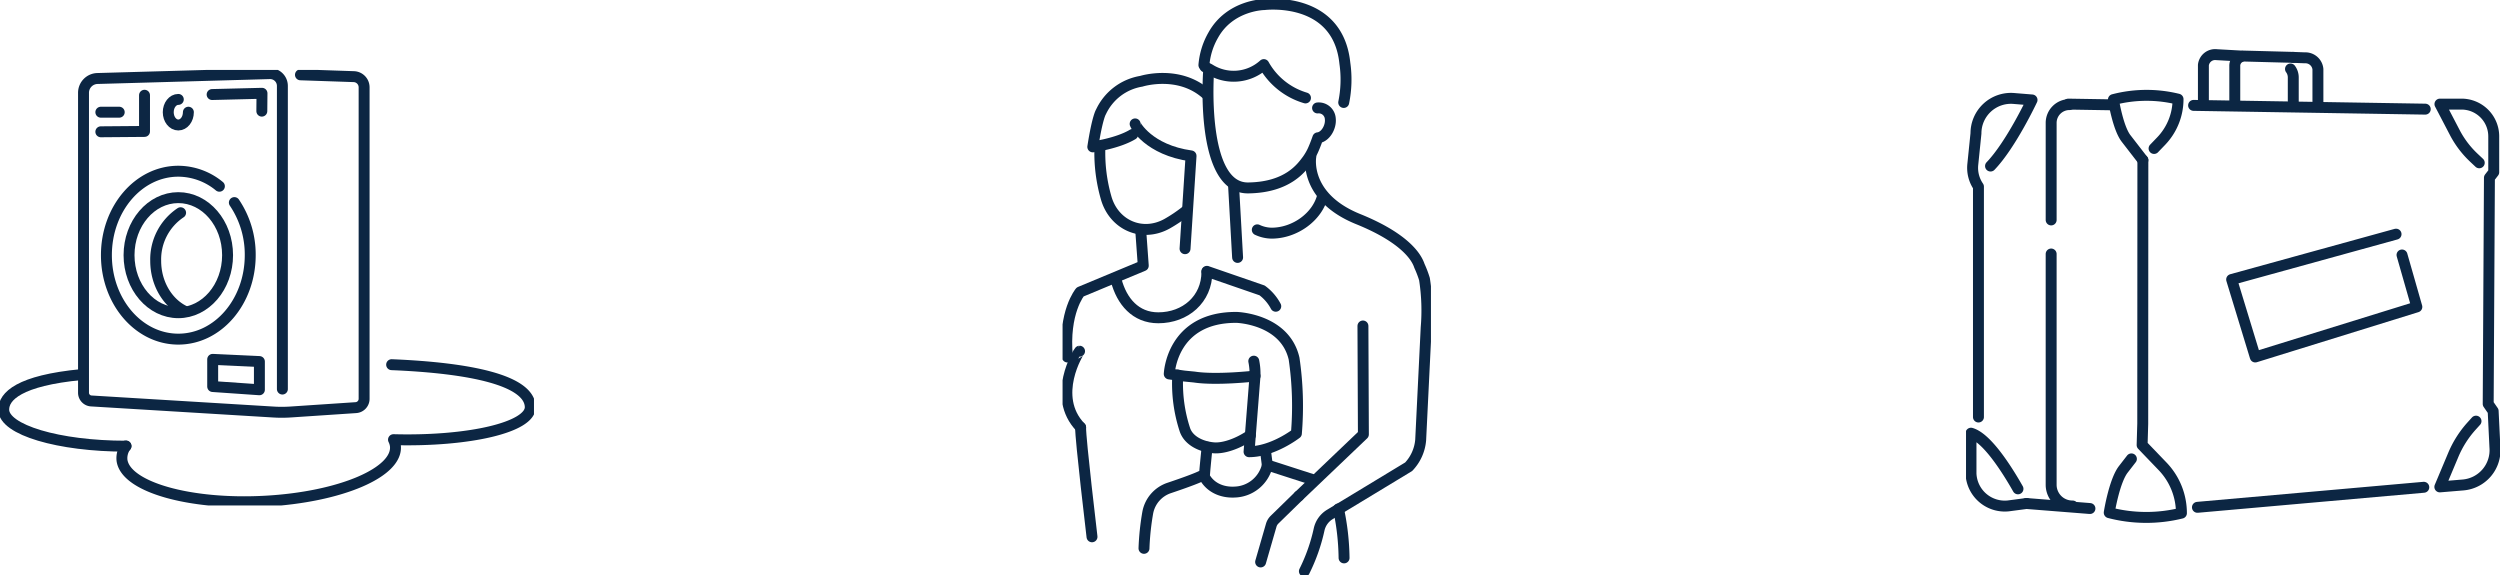 <?xml version="1.0" encoding="UTF-8"?>
<svg xmlns="http://www.w3.org/2000/svg" xmlns:xlink="http://www.w3.org/1999/xlink" width="618" height="142.241" viewBox="0 0 618 142.241">
  <defs>
    <clipPath id="clip-path">
      <rect id="Rectangle_6115" data-name="Rectangle 6115" width="132" height="107.669" fill="none"></rect>
    </clipPath>
    <clipPath id="clip-path-2">
      <rect id="Rectangle_6116" data-name="Rectangle 6116" width="132" height="116.851" fill="none"></rect>
    </clipPath>
    <clipPath id="clip-path-3">
      <rect id="Rectangle_6117" data-name="Rectangle 6117" width="91.064" height="142.241" fill="none"></rect>
    </clipPath>
  </defs>
  <g id="Group_5542" data-name="Group 5542" transform="translate(-684 -540.717)">
    <g id="Group_5541" data-name="Group 5541">
      <g id="Group_5404" data-name="Group 5404" transform="translate(684 558)">
        <g id="Group_5403" data-name="Group 5403" clip-path="url(#clip-path)">
          <path id="Path_70984" data-name="Path 70984" d="M79.67,79.327V4.386a3.038,3.038,0,0,0-3.123-3.035L33.949,2.56A3.538,3.538,0,0,0,30.51,6.1V80.242a2.033,2.033,0,0,0,1.9,2.028l45.168,2.745A32.373,32.373,0,0,0,81.691,85l16.165-1.081a2.181,2.181,0,0,0,2.018-2.173V4.735A2.639,2.639,0,0,0,97.324,2.1L84.139,1.65" transform="translate(-9.865 -0.437)" fill="none" stroke="#0c2643" stroke-linecap="round" stroke-linejoin="round" stroke-width="2.702"></path>
          <path id="Path_70985" data-name="Path 70985" d="M47.142,60.884c0,7.855,5.453,14.222,12.18,14.222S71.5,68.739,71.5,60.884,66.05,46.661,59.322,46.661,47.142,53.03,47.142,60.884Z" transform="translate(-15.243 -15.088)" fill="none" stroke="#0c2643" stroke-linecap="round" stroke-linejoin="round" stroke-width="2.702"></path>
          <path id="Path_70986" data-name="Path 70986" d="M63.034,52.178a13.862,13.862,0,0,0-6.153,11.895c0,5.551,2.885,10.316,7,12.364" transform="translate(-18.392 -16.872)" fill="none" stroke="#0c2643" stroke-linecap="round" stroke-linejoin="round" stroke-width="2.702"></path>
          <path id="Path_70987" data-name="Path 70987" d="M66.8,40.72a16.006,16.006,0,0,0-10.148-3.711c-9.819,0-17.778,9.29-17.778,20.754S46.83,78.518,56.649,78.518s17.777-9.292,17.777-20.755a22.907,22.907,0,0,0-3.923-13" transform="translate(-12.569 -11.967)" fill="none" stroke="#0c2643" stroke-linecap="round" stroke-linejoin="round" stroke-width="2.702"></path>
          <path id="Path_70988" data-name="Path 70988" d="M89.781,12.952l.04-4.412-12.327.307" transform="translate(-25.057 -2.761)" fill="none" stroke="#0c2643" stroke-linecap="round" stroke-linejoin="round" stroke-width="2.702"></path>
          <path id="Path_70989" data-name="Path 70989" d="M77.7,112.459l11.546.8v-6.978L77.7,105.742Z" transform="translate(-25.124 -34.191)" fill="none" stroke="#0c2643" stroke-linecap="round" stroke-linejoin="round" stroke-width="2.702"></path>
          <path id="Path_70990" data-name="Path 70990" d="M63.955,10.776c-1.374,0-2.488,1.416-2.488,3.163S62.581,17.1,63.955,17.1s2.488-1.416,2.488-3.163" transform="translate(-19.875 -3.484)" fill="none" stroke="#0c2643" stroke-linecap="round" stroke-linejoin="round" stroke-width="2.702"></path>
          <path id="Path_70991" data-name="Path 70991" d="M47.636,9.255V18.2l-10.8.089" transform="translate(-11.911 -2.993)" fill="none" stroke="#0c2643" stroke-linecap="round" stroke-linejoin="round" stroke-width="2.702"></path>
          <line id="Line_4024" data-name="Line 4024" x1="4.547" transform="translate(24.927 10.454)" fill="none" stroke="#0c2643" stroke-linecap="round" stroke-linejoin="round" stroke-width="2.702"></line>
          <path id="Path_70992" data-name="Path 70992" d="M45.535,127.786a5.011,5.011,0,0,0-.987,3.517c.857,6.6,16.678,11.14,35.341,10.132s33.092-7.178,32.234-13.783a4.7,4.7,0,0,0-.457-1.429c18.557.5,34.048-3.053,33.81-8.156-.306-6.5-14.619-9.567-34.269-10.381" transform="translate(-14.393 -34.82)" fill="none" stroke="#0c2643" stroke-linecap="round" stroke-linejoin="round" stroke-width="2.702"></path>
          <path id="Path_70993" data-name="Path 70993" d="M31.579,129c-16.7,0-30.228-4.047-30.228-9.039,0-3.284,3.794-7.195,19.276-8.664" transform="translate(-0.437 -35.987)" fill="none" stroke="#0c2643" stroke-linecap="round" stroke-linejoin="round" stroke-width="2.702"></path>
        </g>
      </g>
      <g id="Group_5406" data-name="Group 5406" transform="translate(1170 553)">
        <g id="Group_5405" data-name="Group 5405" clip-path="url(#clip-path-2)">
          <line id="Line_4025" data-name="Line 4025" x2="15.69" y2="1.242" transform="translate(14.945 112.182)" fill="none" stroke="#0c2643" stroke-linecap="round" stroke-linejoin="round" stroke-width="2.702"></line>
          <path id="Path_70994" data-name="Path 70994" d="M3.236,92V35.054a8.208,8.208,0,0,1-1.4-5.492l.784-7.686a8.646,8.646,0,0,1,9.345-8.619l4.516.368S11.285,24.7,6.222,29.961" transform="translate(-0.162 -1.199)" fill="none" stroke="#0c2643" stroke-linecap="round" stroke-linejoin="round" stroke-width="2.702"></path>
          <line id="Line_4026" data-name="Line 4026" x2="10.6" y2="0.175" transform="translate(25.295 13.452)" fill="none" stroke="#0c2643" stroke-linecap="round" stroke-linejoin="round" stroke-width="2.702"></line>
          <line id="Line_4027" data-name="Line 4027" x1="57.271" y1="0.929" transform="translate(56.253 13.769)" fill="none" stroke="#0c2643" stroke-linecap="round" stroke-linejoin="round" stroke-width="2.702"></line>
          <line id="Line_4028" data-name="Line 4028" y1="4.956" x2="55.958" transform="translate(57.205 108.171)" fill="none" stroke="#0c2643" stroke-linecap="round" stroke-linejoin="round" stroke-width="2.702"></line>
          <path id="Path_70995" data-name="Path 70995" d="M50.12,25.542l1.758-1.827a14.96,14.96,0,0,0,4.167-10.359,32.488,32.488,0,0,0-15.95.1l-.025.006s1.1,6.98,3.125,9.6l4.154,5.369" transform="translate(-3.633 -1.125)" fill="none" stroke="#0c2643" stroke-linecap="round" stroke-linejoin="round" stroke-width="2.702"></path>
          <path id="Path_70996" data-name="Path 70996" d="M44.412,103.878l-1.991,2.571c-2.211,2.859-3.435,10.373-3.488,10.71,0,.017.011.015.026.02a36.3,36.3,0,0,0,17.819.109,16.7,16.7,0,0,0-4.659-11.572l-5.057-5.264.153-5.253.033-65.175" transform="translate(-3.53 -2.722)" fill="none" stroke="#0c2643" stroke-linecap="round" stroke-linejoin="round" stroke-width="2.702"></path>
          <path id="Path_70997" data-name="Path 70997" d="M12.965,118.011c-2.745-4.842-7.686-12.637-11.614-13.754v9.934a8.359,8.359,0,0,0,9.235,8.036l4.48-.592" transform="translate(-0.122 -9.453)" fill="none" stroke="#0c2643" stroke-linecap="round" stroke-linejoin="round" stroke-width="2.702"></path>
          <path id="Path_70998" data-name="Path 70998" d="M138.549,29.3l-1.327-1.247a23.346,23.346,0,0,1-4.713-6.218l-3.674-7.042h5.32a7.975,7.975,0,0,1,7.976,7.976v8.858l-1.066,1.379L140.761,88.9l1.226,1.776.434,8.954a8.627,8.627,0,0,1-7.882,9.312l-5.733.476,3.327-7.918a25.29,25.29,0,0,1,4.523-7.125l1.092-1.208" transform="translate(-11.679 -1.341)" fill="none" stroke="#0c2643" stroke-linecap="round" stroke-linejoin="round" stroke-width="2.702"></path>
          <path id="Path_70999" data-name="Path 70999" d="M73.993,1.7l-6.2-.346a2.921,2.921,0,0,0-3.262,2.582v9.637" transform="translate(-5.851 -0.123)" fill="none" stroke="#0c2643" stroke-linecap="round" stroke-linejoin="round" stroke-width="2.702"></path>
          <path id="Path_71000" data-name="Path 71000" d="M95.054,13.641V5a3.106,3.106,0,0,0-3.241-2.8L88.959,2.09" transform="translate(-8.066 -0.19)" fill="none" stroke="#0c2643" stroke-linecap="round" stroke-linejoin="round" stroke-width="2.702"></path>
          <path id="Path_71001" data-name="Path 71001" d="M87.52,2.056,75.47,1.734a2.406,2.406,0,0,0-2.406,2.509v9.364" transform="translate(-6.625 -0.157)" fill="none" stroke="#0c2643" stroke-linecap="round" stroke-linejoin="round" stroke-width="2.702"></path>
          <path id="Path_71002" data-name="Path 71002" d="M114.322,55.293l3.67,12.838L78.05,80.511,72.209,61.357l40.643-11.21" transform="translate(-6.547 -4.547)" fill="none" stroke="#0c2643" stroke-linecap="round" stroke-linejoin="round" stroke-width="2.702"></path>
          <path id="Path_71003" data-name="Path 71003" d="M23.144,43.437V19.447a4.525,4.525,0,0,1,4.525-4.523" transform="translate(-2.098 -1.353)" fill="none" stroke="#0c2643" stroke-linecap="round" stroke-linejoin="round" stroke-width="2.702"></path>
          <path id="Path_71004" data-name="Path 71004" d="M28.443,117.837a5.245,5.245,0,0,1-5.3-5.244V55.547" transform="translate(-2.099 -5.037)" fill="none" stroke="#0c2643" stroke-linecap="round" stroke-linejoin="round" stroke-width="2.702"></path>
          <path id="Path_71005" data-name="Path 71005" d="M88.893,14.1V7.32a3.508,3.508,0,0,0-.684-2.073" transform="translate(-7.998 -0.476)" fill="none" stroke="#0c2643" stroke-linecap="round" stroke-linejoin="round" stroke-width="2.702"></path>
        </g>
      </g>
      <g id="Group_5408" data-name="Group 5408" transform="translate(946.666 540.717)">
        <g id="Group_5407" data-name="Group 5407" clip-path="url(#clip-path-3)">
          <path id="Path_71006" data-name="Path 71006" d="M38.008,29.45C31.154,23.22,21.8,26.181,21.8,26.181a13.412,13.412,0,0,0-9.944,7.544s-.874,1.215-2.033,8.669c0,0,6.118-.828,9.865-3.077" transform="translate(-2.347 -6.09)" fill="none" stroke="#0c2643" stroke-linecap="round" stroke-linejoin="round" stroke-width="2.702"></path>
          <line id="Line_4029" data-name="Line 4029" x1="0.989" y1="17.59" transform="translate(42.28 46.048)" fill="none" stroke="#0c2643" stroke-linecap="round" stroke-linejoin="round" stroke-width="2.702"></line>
          <path id="Path_71007" data-name="Path 71007" d="M76.792,147.888l15.927-15.194-.112-26.8" transform="translate(-18.355 -25.311)" fill="none" stroke="#0c2643" stroke-linecap="round" stroke-linejoin="round" stroke-width="2.702"></path>
          <path id="Path_71008" data-name="Path 71008" d="M46.886,88.147l13.635,4.707a11.577,11.577,0,0,1,3.387,3.918" transform="translate(-11.207 -21.069)" fill="none" stroke="#0c2643" stroke-linecap="round" stroke-linejoin="round" stroke-width="2.702"></path>
          <path id="Path_71009" data-name="Path 71009" d="M19.684,75.582l.591,8.159-15.609,6.5S.46,95.2,1.523,106.32" transform="translate(-0.323 -18.065)" fill="none" stroke="#0c2643" stroke-linecap="round" stroke-linejoin="round" stroke-width="2.702"></path>
          <path id="Path_71010" data-name="Path 71010" d="M12.11,48.271A40.387,40.387,0,0,0,13.619,60.3c1.858,6.818,8.846,9.971,15.045,6.577a35.5,35.5,0,0,0,4.617-3.092" transform="translate(-2.889 -11.538)" fill="none" stroke="#0c2643" stroke-linecap="round" stroke-linejoin="round" stroke-width="2.702"></path>
          <path id="Path_71011" data-name="Path 71011" d="M37.408,121.862A36.752,36.752,0,0,0,39.187,135.4c.989,2.81,4.22,4.209,7.191,4.433,2.159.163,5.578-.819,8.981-3.122" transform="translate(-8.935 -29.127)" fill="none" stroke="#0c2643" stroke-linecap="round" stroke-linejoin="round" stroke-width="2.702"></path>
          <path id="Path_71012" data-name="Path 71012" d="M39.846,88.345c0,6.745-5.334,11.329-12.024,11.329-5.607,0-9.017-4.054-10.4-9.269" transform="translate(-4.165 -21.116)" fill="none" stroke="#0c2643" stroke-linecap="round" stroke-linejoin="round" stroke-width="2.702"></path>
          <path id="Path_71013" data-name="Path 71013" d="M79.412,63.531c-1.232,5.2-6.83,9.289-12.624,9.289A8.566,8.566,0,0,1,63.256,72" transform="translate(-15.119 -15.185)" fill="none" stroke="#0c2643" stroke-linecap="round" stroke-linejoin="round" stroke-width="2.702"></path>
          <path id="Path_71014" data-name="Path 71014" d="M61.618,151.185a8.568,8.568,0,0,1-8.017,6.587c-3.376.193-6.211-1.249-7.579-3.86" transform="translate(-11 -36.136)" fill="none" stroke="#0c2643" stroke-linecap="round" stroke-linejoin="round" stroke-width="2.702"></path>
          <path id="Path_71015" data-name="Path 71015" d="M4.536,114.082c-.159,0-7.149,11.142.263,18.835" transform="translate(-0.334 -27.268)" fill="none" stroke="#0c2643" stroke-linecap="round" stroke-linejoin="round" stroke-width="2.702"></path>
          <path id="Path_71016" data-name="Path 71016" d="M5.864,138.832c-.069,2.819,2.815,27.048,2.815,27.048" transform="translate(-1.401 -33.183)" fill="none" stroke="#0c2643" stroke-linecap="round" stroke-linejoin="round" stroke-width="2.702"></path>
          <path id="Path_71017" data-name="Path 71017" d="M23.571,40.246c0,.273,3.364,6.458,13.824,7.912L35.911,71.1" transform="translate(-5.634 -9.619)" fill="none" stroke="#0c2643" stroke-linecap="round" stroke-linejoin="round" stroke-width="2.702"></path>
          <path id="Path_71018" data-name="Path 71018" d="M89.63,165.307a60.9,60.9,0,0,1,1.38,12.114" transform="translate(-21.423 -39.511)" fill="none" stroke="#0c2643" stroke-linecap="round" stroke-linejoin="round" stroke-width="2.702"></path>
          <line id="Line_4030" data-name="Line 4030" x2="11.312" y2="3.65" transform="translate(50.83 115.014)" fill="none" stroke="#0c2643" stroke-linecap="round" stroke-linejoin="round" stroke-width="2.702"></line>
          <path id="Path_71019" data-name="Path 71019" d="M42.053,145.258s-.52,5-.624,6.572c-.034.5-5.183,2.316-8.761,3.518a7.956,7.956,0,0,0-5.28,6.054,63.907,63.907,0,0,0-.937,8.865" transform="translate(-6.322 -34.719)" fill="none" stroke="#0c2643" stroke-linecap="round" stroke-linejoin="round" stroke-width="2.702"></path>
          <path id="Path_71020" data-name="Path 71020" d="M40.852,117.849c5.445.847,15-.241,15-.241l-1.469,18.7c5.905,0,11.7-4.514,11.7-4.514a80.933,80.933,0,0,0-.568-18.49c-2.264-9.867-14.206-10.2-14.206-10.2-16.136-.089-16.652,13.979-16.652,13.979l3.677.516Z" transform="translate(-8.283 -24.644)" fill="none" stroke="#0c2643" stroke-linecap="round" stroke-linejoin="round" stroke-width="2.702"></path>
          <line id="Line_4031" data-name="Line 4031" x1="0.492" y1="3.86" transform="translate(50.166 111.463)" fill="none" stroke="#0c2643" stroke-linecap="round" stroke-linejoin="round" stroke-width="2.702"></line>
          <path id="Path_71021" data-name="Path 71021" d="M47.4,23.095s-2.189,29.025,9.772,28.88c9.964-.122,13.336-5.214,14.663-6.965a14.917,14.917,0,0,0,1.218-2.047c.666-1.385,1.348-3.377,1.348-3.377,1.855-.19,3.29-2.635,3.08-4.675a2.863,2.863,0,0,0-3.151-2.706" transform="translate(-11.293 -5.52)" fill="none" stroke="#0c2643" stroke-linecap="round" stroke-linejoin="round" stroke-width="2.702"></path>
          <path id="Path_71022" data-name="Path 71022" d="M71.112,29.223a17.448,17.448,0,0,1-10.3-8.237l-.072.063a11.079,11.079,0,0,1-13.256,1.127c-.366-.228-.792-.381-1.194-.62" transform="translate(-11.064 -5.016)" fill="none" stroke="#0c2643" stroke-linecap="round" stroke-linejoin="round" stroke-width="2.702"></path>
          <path id="Path_71023" data-name="Path 71023" d="M73.734,161.177l-5.955,5.815a3.137,3.137,0,0,0-.809,1.342l-2.628,9.1" transform="translate(-15.379 -38.524)" fill="none" stroke="#0c2643" stroke-linecap="round" stroke-linejoin="round" stroke-width="2.702"></path>
          <path id="Path_71024" data-name="Path 71024" d="M80.147,50.814s-1.888,10,11.721,15.5c9.719,3.929,14.041,8.251,15.127,11.565a25.381,25.381,0,0,1,1.245,3.265,50.215,50.215,0,0,1,.422,11.962L107.3,120.917a10.894,10.894,0,0,1-2.972,6.608L84.856,139.316a5.789,5.789,0,0,0-2.638,3.615,44.3,44.3,0,0,1-3.661,10.428" transform="translate(-18.776 -12.145)" fill="none" stroke="#0c2643" stroke-linecap="round" stroke-linejoin="round" stroke-width="2.702"></path>
          <path id="Path_71025" data-name="Path 71025" d="M62.416,121.005a15.756,15.756,0,0,0-.3-3.682" transform="translate(-14.846 -28.042)" fill="none" stroke="#0c2643" stroke-linecap="round" stroke-linejoin="round" stroke-width="2.702"></path>
          <path id="Path_71026" data-name="Path 71026" d="M45.915,16.41a17.716,17.716,0,0,1,2.3-7.394C52.386,1.505,60.87,1.453,60.87,1.453S79.028-.81,80.754,15.934a28.313,28.313,0,0,1-.28,9.717" transform="translate(-10.974 -0.323)" fill="none" stroke="#0c2643" stroke-linecap="round" stroke-linejoin="round" stroke-width="2.702"></path>
        </g>
      </g>
    </g>
  </g>
</svg>
